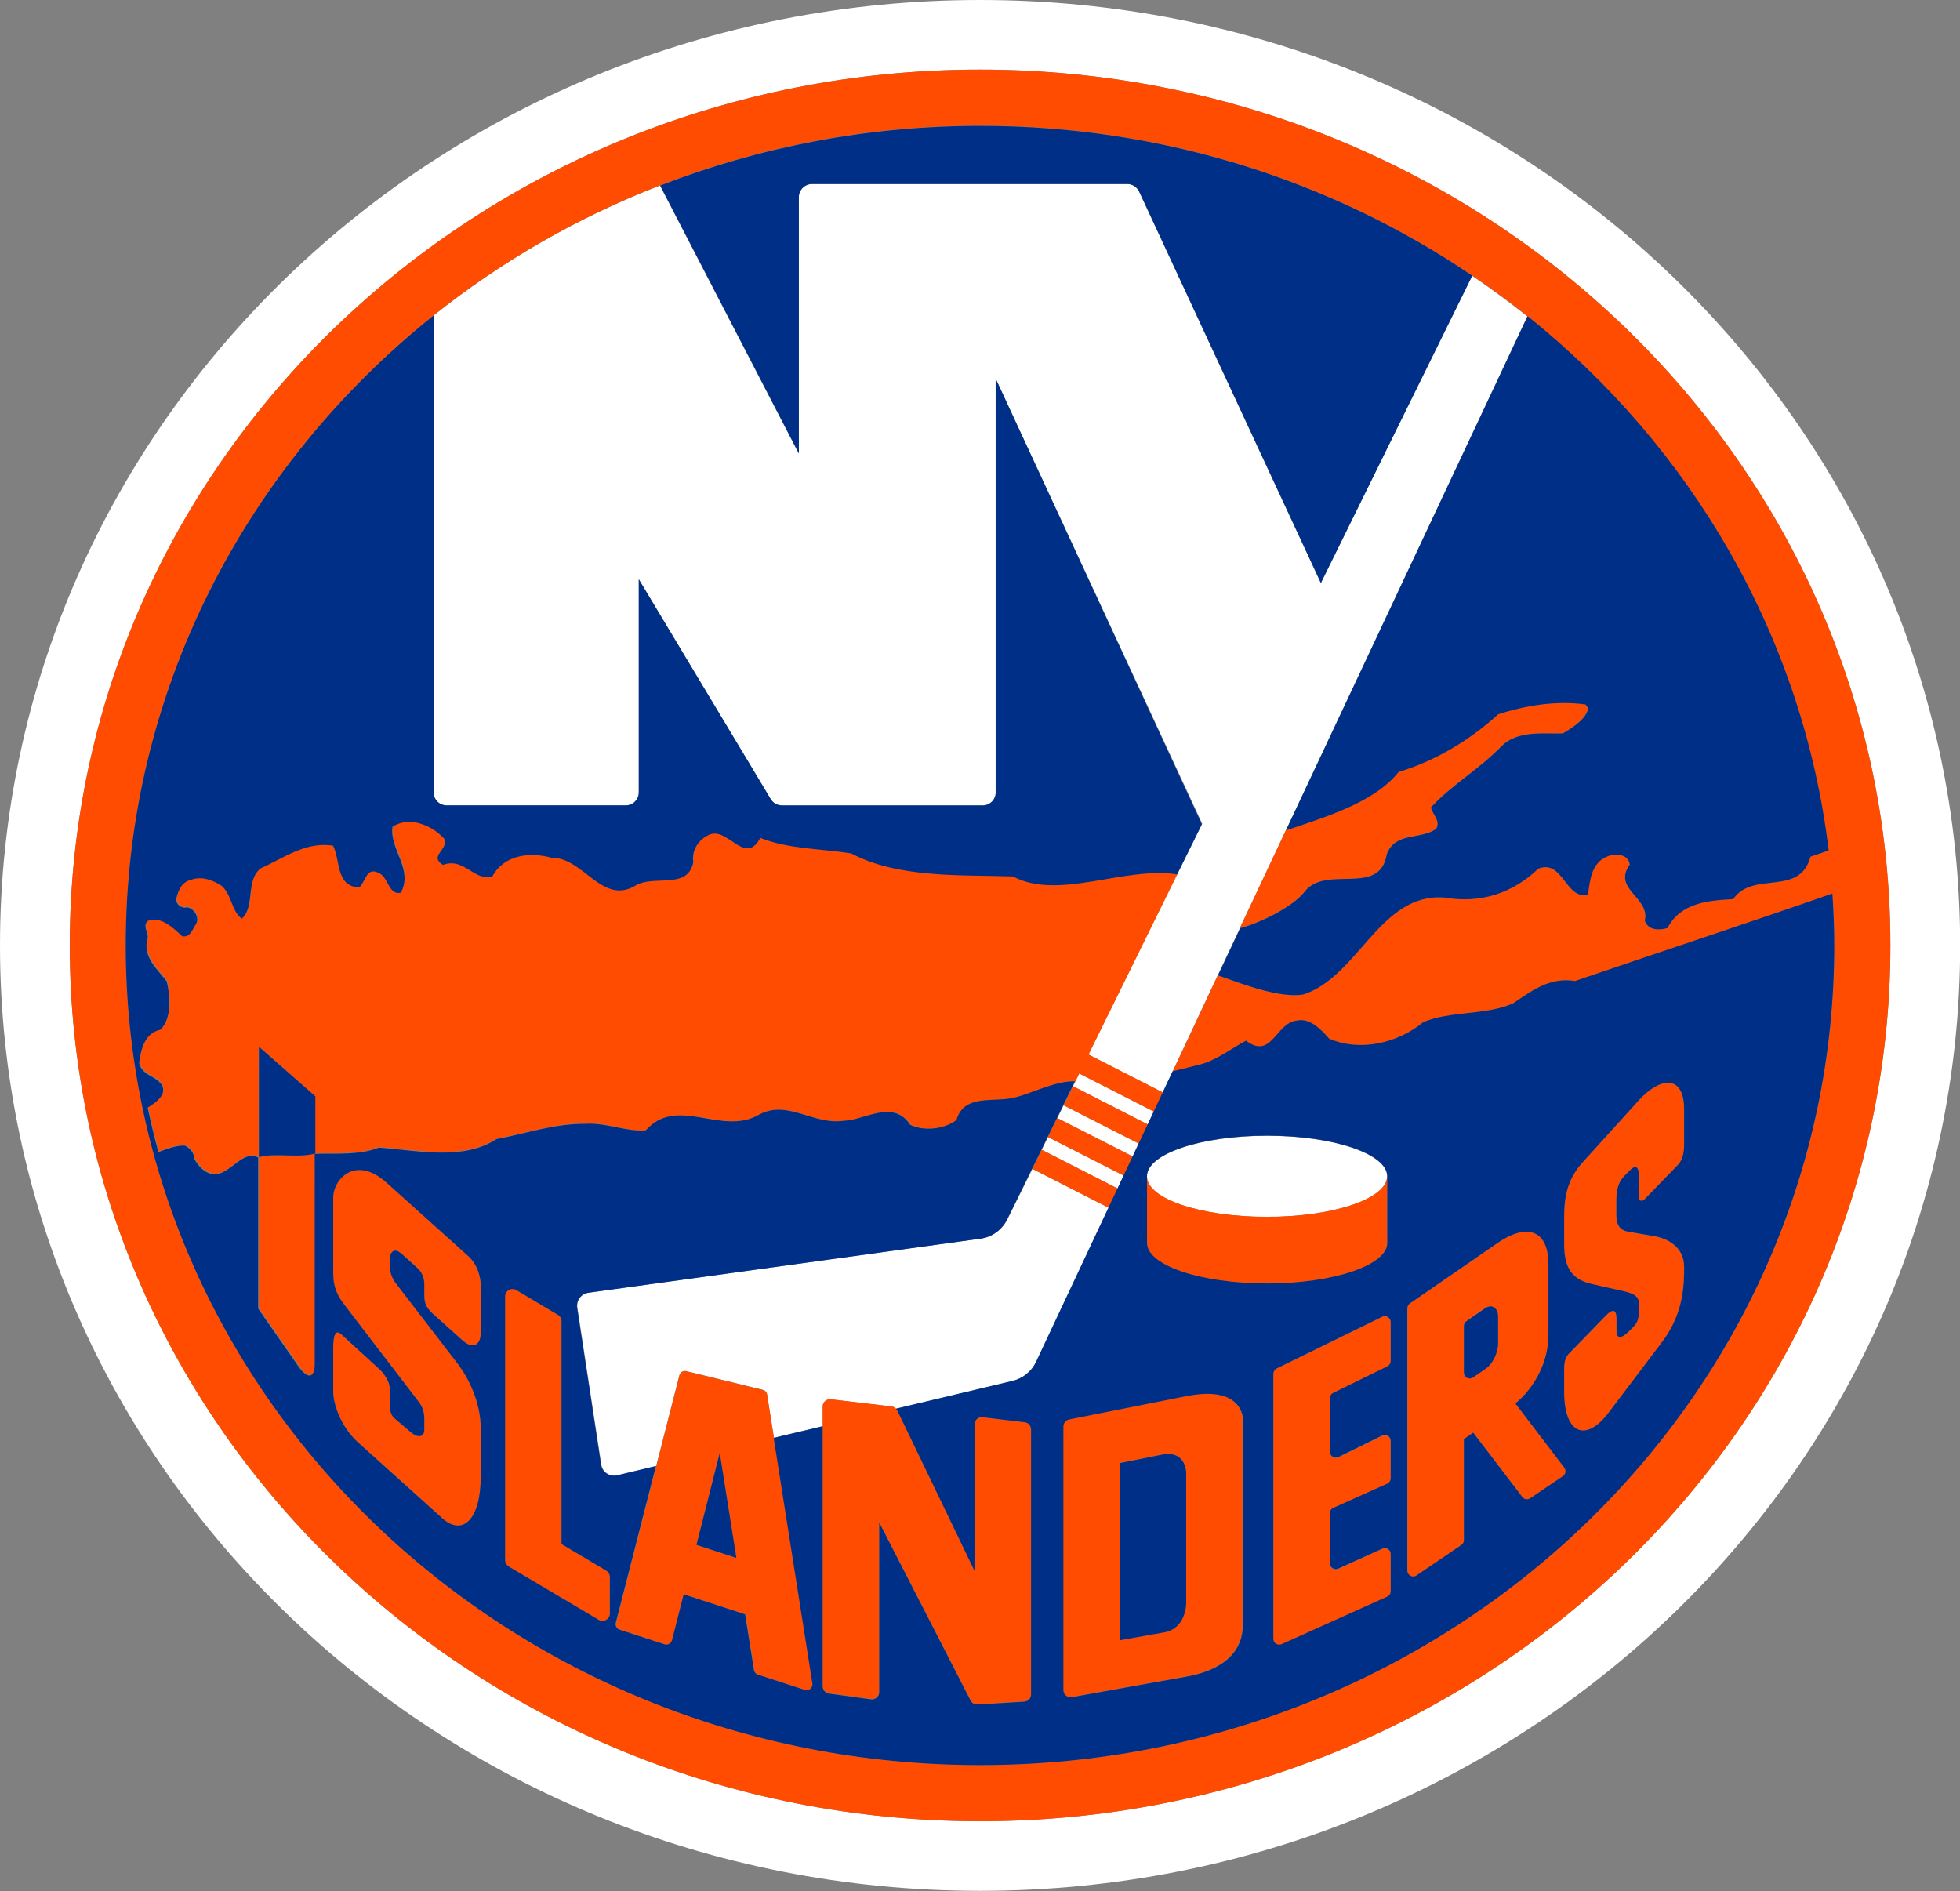 <svg id="Layer_1" xmlns="http://www.w3.org/2000/svg" viewBox="0 0 1261.1 1216.7">
  <rect x="0" y="0" width="1261.1" height="1216.7" fill="#808080" stroke="none"/>
  <style>
    .st0{fill:#FFFFFF;} .st1{fill:#FF4C00;} .st2{fill:#002F87;}
  </style>
  <path class="st0" d="M630.6 0C282.3 0 0 272.4 0 608.3c0 336 282.3 608.3 630.6 608.3s630.6-272.4 630.6-608.3C1261.1 272.4 978.8 0 630.6 0zm0 1171.8c-323.5 0-585.7-252.3-585.7-563.5S307.1 44.8 630.6 44.8c323.5 0 585.7 252.3 585.7 563.5 0 311.3-262.3 563.5-585.7 563.5z"/>
  <path class="st0" d="M648.2 784.5c-3.3 6.7-9.7 11.4-17.1 12.4l-252.4 34.8c-2.2.3-4.3 1.5-5.6 3.3-1.3 1.8-1.9 4.1-1.6 6.3l15.4 101c.4 2.3 1.7 4.4 3.6 5.7 2 1.3 4.4 1.8 6.7 1.2l25-6 14.9-58.3c.5-2 2.5-3.2 4.5-2.7l49.1 12c1.5.3 2.6 1.6 2.8 3l4.4 27.9 31.5-7.5V905c0-1.3.6-2.6 1.6-3.5 1-.9 2.3-1.3 3.7-1.1l39.1 4.6c1.1.1 2 .7 2.7 1.5l75.1-17.9c6.7-1.6 12.3-6.1 15.2-12.3l46.6-99.2-49.1-25-16.1 32.4zM670.3 739.8l48.8 24.9 3.9-8.3-48.7-24.8zM742.4 715.2l-48-24.5-2.4 5-1.6 3.2 48.1 24.6zM680.3 719.4l48.5 24.7 3.9-8.3-48.3-24.6zM849.8 375.1L732.9 123.3c-1.4-3-4.4-4.9-7.7-4.9H522.4c-4.7 0-8.5 3.8-8.5 8.5v164.9l-89.3-172.4C371.5 140 322.4 168.3 279 203v306.8c0 4.7 3.8 8.4 8.4 8.4h115.2c4.7 0 8.4-3.8 8.4-8.4V372.7l84.8 141.5c1.5 2.5 4.3 4.1 7.2 4.1h129.2c4.7 0 8.4-3.8 8.4-8.4V243.7l132.9 286.2-15.9 32.2-57.3 116.4 47.8 24.4 6.4-13.6 29-61.8 14.3-30.4 29.5-62.7 155.4-330.8c-11.5-9.2-23.4-17.9-35.6-26.2l-97.3 197.7z"/>
  <ellipse class="st0" cx="815.2" cy="756.9" rx="77.3" ry="26.1"/>
  <path class="st1" d="M719.1 764.7l-48.8-24.9-6.1 12.2 49.1 25.1zM415.9 727.2c20.3-22.9 49.1 4.2 73.2-10.3 18.7-9.5 34.5 7.2 54.5 4.1 12.6-.2 31.5-14.1 42.4 2.6 9.2 4.5 22 2.8 29.8-3 4.9-17.6 25-10.8 38.4-14.8 8.8-2 26-10.8 37.8-10.1l2.4-5 48 24.5 5.8-12.3-47.8-24.4 57.3-116.4c-33.9-5.4-76 17.1-105.7 1.3-34.1-1.1-73.8 1.2-104-14.8-19.6-3.1-40.7-2.8-58.5-10-9.6 17.9-20.4-5.9-31.8-2.4-6.9 2.2-12.7 9.7-11.3 17.9-3.5 18.6-26.1 7.7-37.7 15.5-21.3 12.1-33.1-18.4-53.5-18.2-13.9-3.8-30.5-2.1-38.2 12.1-12 3-18.1-12.6-31.7-7.5-9.4-5.9 4.2-9.9.7-17-7.8-8.5-22.3-14.7-33.2-7.5-2 14.5 13.6 27.1 5.4 42.4-8.1 1.7-7.7-10.1-14.5-12.9-7.8-3.8-8.1 5.8-12.3 9.5-15.2-.7-12-17.7-16.8-26.9-17.7-2.8-31.8 8.1-46.4 14.5-10.2 7.8-3.5 24.4-12.3 32.5-6.8-5.1-6.1-14.9-12.9-21.1-5.7-3.8-12.6-6.5-19.6-4-6.5 1.6-8.4 7-9.8 12.7.2 3.4 3.6 6.1 7.3 5.1 4.4 1 7.8 6.2 5.7 10.5-2.3 3-3.7 9.2-9.1 8.1-5.8-5.5-13.9-13.2-22.1-9.9-3.5 3.1 0 7.2 0 10.5-3.7 12.5 5.4 19.7 12.2 28.5 2.3 9.8 3.3 24.1-4.2 31.1-10.1 2-12.6 13.1-13.6 21.6 2.4 8.5 11.8 7.9 15.2 15 1.8 5.8-4.5 10.2-9.7 13.5 2 9.6 4.3 19.2 6.9 28.6 6.2-2.4 13.2-4.7 17.2-4.1 3.4 1.7 5.8 4.8 5.8 8.2 3.3 6.4 10.1 12.8 17.9 9.1 7.8-3.3 14.9-14.1 23.3-9.7v-71l36.3 31.9V742c13.5-.3 28.9 1 41.3-4 24.7 1.8 54.2 8.6 75.7-5.5 19-3.4 36.6-9.8 57-9.8 14.1-.7 26.2 5.5 39.2 4.5zM839.2 573.8c13.6-18 48.5 3.6 53-24.3 5.4-14.5 21.7-9.1 31.8-16.3 3-5.3-2.3-9.1-3.4-13.8 13.3-14.5 31.3-24.6 45.5-39.5 10.2-10.1 26.2-7.8 39.4-8.1 6.1-3.7 15-9.1 16.3-16.2l-1.7-2.4c-18.7-2.7-38.9.6-56.2 6.3-19.4 17.5-40.8 30-64.1 37.1-15.9 20.1-48.9 29.6-72.5 37.7L797.8 597c15-3.9 34.8-14.5 41.4-23.2z"/>
  <path class="st1" d="M738.5 723.5l-48.1-24.6-6 12.3 48.3 24.6zM674.3 731.6l48.7 24.8 5.8-12.3-48.5-24.7z"/>
  <path class="st1" d="M630.6 44.8c-323.5 0-585.7 252.3-585.7 563.5s262.2 563.5 585.7 563.5c323.5 0 585.7-252.3 585.7-563.5S954 44.8 630.6 44.8zm0 1090.9c-303.6 0-549.7-236.1-549.7-527.4 0-163 77.1-308.6 198.1-405.4 43.4-34.7 92.5-63 145.7-83.7 63.6-24.7 133.1-38.4 205.9-38.4 117.9 0 227.1 35.8 316.6 96.4 12.2 8.3 24.1 17 35.6 26.2 105.3 84.5 177.1 206 193.7 343.8l-11.7 4c-7 26.1-37 8.8-49.7 27.3-16.2.9-33.8 2.3-42.3 18.6-5.2 1.6-12.6 1.6-14.6-4.8 3.5-15-21-20.1-9.7-36-.7-6.8-8.9-7.4-14-5.4-10.8 4-11.6 15.6-12.9 25-14.7 2.7-15.9-23-31.9-17-16.3 15.6-37 22.7-60.4 18.6-41.6-3.2-55.3 51-90.9 62.4-15.3 2.4-38.2-6.4-54.8-12.3l-29 61.8 16.9-4.2c11.2-2.7 20.1-10.2 30.3-15.5 16.5 12.6 19.2-11.5 32.6-12.9 8.5-1.9 15.5 5.5 20.9 11.6 20 8.5 44.2 2.8 60.5-10.6 17.5-7.4 39.8-4.4 57.6-12 11.9-7.9 23.4-17.3 40.1-14.5 49.8-17.1 114-38.2 165.6-56.3.7 11.1 1.2 22.2 1.2 33.5-.1 291.1-246.2 527.2-549.7 527.2z"/>
  <path class="st1" d="M301.4 808.3L248.9 761c-20.3-18.3-34.5-2.3-34.5 9.5v48.8c0 9.4 3.1 14.9 7.4 20.4l47.5 62c2.7 3.5 3.7 6.9 3.7 11.2v6.9c0 5.5-4.9 5-8.7 1.6l-10.3-8.8c-3.7-2.8-3.3-8.6-3.3-13.7v-6.3c0-3.4-3.6-9.4-7.2-12.3l-23.7-21.7c-3.6-3.5-5.4-.6-5.4 8.7v28.3c0 7.4 4.9 22.3 15.9 32.3l54.4 49c13.2 11.8 24.6.3 24.6-26.9v-31.2c0-15.5-6.9-31.1-15-41.7l-40-52s-3.6-4.8-3.6-10.9v-5.4s1.4-7.8 7.7-2.2l10.2 9.2c2.6 2.5 4.4 6.2 4.4 10.5v7.4c0 4.3 1.1 7.5 5.2 11.2l19.1 17.2c8.1 7.3 12.1 2 12.1-4.3v-29.3c-.1-10.8-4.7-17.3-8-20.2zM390.1 1010.6l-28.8-17.1V850c0-1.6-.9-3.2-2.3-4l-27-16c-1.5-.9-3.3-.9-4.7 0-1.5.8-2.4 2.4-2.4 4.1v169.8c0 1.7.9 3.2 2.3 4l58 34.4c1.5.8 3.3.9 4.7 0 1.5-.8 2.4-2.4 2.4-4.1v-23.6c.1-1.6-.8-3.2-2.2-4zM498 925.2l-4.4-27.9c-.2-1.5-1.3-2.7-2.8-3l-49.1-12c-2-.5-4 .7-4.5 2.7l-14.9 58.3-25.8 100.8c-.5 1.9.6 3.9 2.5 4.5l28.9 9.4c1 .3 2.1.2 3-.3.9-.5 1.6-1.4 1.8-2.4l7.5-29.5 39.5 12.9 5.7 35.8c.2 1.4 1.2 2.6 2.5 3l30.2 9.8c1.2.4 2.6.2 3.6-.7 1-.8 1.5-2.1 1.3-3.4l-25-158zM448.1 994l15-59.2 10.7 67.6-25.7-8.4zM659.4 915.1l-27-3.2c-1.3-.2-2.6.3-3.7 1.1-1 .9-1.6 2.2-1.6 3.5v94.2l-49.7-103.2c-.2-.5-.6-.8-1-1.1-.7-.8-1.6-1.4-2.7-1.5l-39.1-4.6c-1.3-.2-2.7.3-3.7 1.1-1 .9-1.6 2.2-1.6 3.5V1084.7c0 2.4 1.7 4.4 4.1 4.7l27 3.7c1.3.2 2.7-.2 3.7-1.1 1-.9 1.6-2.2 1.6-3.5V979.4l58.8 114.6c.8 1.7 2.6 2.7 4.4 2.5l30.1-1.8c2.5-.1 4.4-2.2 4.4-4.7V919.7c.1-2.4-1.7-4.4-4-4.6zM763.2 898.2l-75.4 15c-2.2.4-3.8 2.4-3.8 4.6v169.5c0 1.4.6 2.7 1.7 3.6 1.1.9 2.5 1.3 3.8 1l73.6-13.2c36.3-6.5 36.3-28.4 36.3-33v-133c.2.1.2-21.7-36.2-14.5zm0 133.5s0 16-14.1 18.5l-28.7 5.1v-114l27-5.4c15.8-3.2 15.8 11.5 15.8 11.5v84.3zM893 847.5c-1.1-.7-2.5-.8-3.6-.2l-68 33.3c-1.3.6-2.1 1.9-2.1 3.4v170.7c0 1.3.6 2.5 1.7 3.2 1.1.7 2.4.8 3.6.3l68-30.6c1.4-.6 2.2-1.9 2.2-3.4V1000c0-1.3-.7-2.5-1.7-3.1-1.1-.7-2.4-.8-3.6-.3l-28.5 12.9c-1.2.5-2.5.4-3.6-.3s-1.7-1.9-1.7-3.1v-32.3c0-1.5.9-2.8 2.2-3.4l34.7-15.6c1.4-.6 2.2-1.9 2.2-3.4v-24.2c0-1.3-.7-2.5-1.8-3.2-1.1-.7-2.5-.8-3.6-.2l-28.3 13.9c-1.2.6-2.5.5-3.6-.2s-1.8-1.9-1.8-3.2v-34.5c0-1.4.8-2.7 2.1-3.4l34.9-17.1c1.3-.6 2.1-1.9 2.1-3.4v-25c0-1.5-.7-2.7-1.8-3.4zM975.1 903s21.3-15.9 21.3-44.7v-44.7c0-23.7-15.2-25.9-32.5-14l-56.7 39.1c-1 .7-1.6 1.9-1.6 3.1v168.8c0 1.4.8 2.7 2 3.3 1.2.7 2.7.6 3.9-.2l28.8-19.6c1-.7 1.7-1.9 1.7-3.1v-65.1l6-4.1 31.6 41.4c1.2 1.6 3.4 1.9 5.1.8l21.1-14.3c.8-.6 1.4-1.5 1.6-2.5.2-1-.1-2.1-.7-2.9L975.1 903zm-11.3-38.7c0 6.1-3.5 13.2-7.9 16.2l-8.2 5.7c-1.1.8-2.6.9-3.9.2-1.2-.6-2-1.9-2-3.3v-30c0-1.2.6-2.4 1.6-3.1l11.8-8.2c4.7-3.3 8.5-.1 8.5 5v17.5zM1054.5 707.9l-36.6 40.4c-9.4 10.6-11.5 21.7-11.5 34.7v17.2c0 12 2.4 22.8 18 26.1l20 4.5c6.5 1.4 10.1 3.2 10.1 7.9v4.4c0 7.1-1.6 8.8-4.6 11.8-3 3-9.8 10-9.8 1.2v-7.5c0-6.3-2.6-6.3-6.6-2.3l-23.1 23.8c-2.8 2.5-4 5.5-4 10.3v15.2c0 27.2 14.1 32.5 28.4 13.7l34.6-45.7c14.2-18.8 14.2-37.6 14.2-48.4 0-12.9-11-18.3-19-19.7l-16.9-2.9c-6.1-1.1-7.7-5.2-7.7-11v-9.3c0-2.8 0-10.1 4.9-15.3l3.4-3.5c3.6-3.6 6.1-3.6 6.1 2.9v13.3c0 2.7 1.5 4.3 4 1.8l21.2-21.9c3.6-3.7 4-9.5 4-13.4V714c0-23-15.8-20.9-29.1-6.1zM166.6 744.5v97.2l25.8 37c6.4 9.3 10.6 7 10.6-1V742.2c-11.7 3.1-25.3-.6-36.4 2.3zM892.5 799.7v-42.9c0 14.4-34.6 26.1-77.3 26.1s-77.2-11.6-77.2-26v42.9c0 14.4 34.6 26.1 77.3 26.1s77.2-11.7 77.2-26.2z"/>
  <g>
    <path class="st2" d="M202.9 742.2v-36.8l-36.3-31.9v71c11.1-2.9 24.7.8 36.3-2.3z"/>
    <path class="st2" d="M1179 574.9c-51.6 18.1-115.8 39.2-165.6 56.3-16.8-2.7-28.2 6.7-40.1 14.5-17.7 7.7-40.1 4.6-57.6 12-16.3 13.5-40.5 19.2-60.5 10.6-5.4-6.1-12.5-13.6-20.9-11.6-13.3 1.3-16.1 25.4-32.6 12.9-10.2 5.4-19.1 12.8-30.3 15.5l-16.9 4.2-6.4 13.6-5.8 12.3-3.9 8.3-5.8 12.3-3.9 8.3-5.8 12.3-3.9 8.3-5.8 12.3-46.6 99.2c-2.9 6.2-8.5 10.7-15.2 12.3l-75.1 17.9c.4.4.7.7 1 1.1l49.7 103.2v-94.2c0-1.4.6-2.6 1.6-3.5 1-.9 2.3-1.3 3.7-1.1l27 3.2c2.4.3 4.1 2.3 4.1 4.7v170.4c0 2.5-1.9 4.5-4.4 4.7l-30.1 1.8c-1.8.1-3.6-.9-4.4-2.5l-58.8-114.6v109.2c0 1.4-.6 2.6-1.6 3.5-1 .9-2.4 1.3-3.7 1.1l-27-3.7c-2.3-.3-4.1-2.3-4.1-4.7V917.7l-31.5 7.5 24.9 158c.2 1.3-.3 2.6-1.3 3.4-1 .9-2.4 1.1-3.6.7l-30.2-9.8c-1.3-.4-2.3-1.6-2.5-3l-5.7-35.8-39.5-12.9-7.5 29.5c-.3 1-.9 1.8-1.8 2.4-.9.5-2 .6-3 .3l-28.9-9.4c-1.9-.6-3-2.6-2.5-4.5L422 943.3l-25 6c-2.3.5-4.7.1-6.7-1.2s-3.3-3.4-3.6-5.7l-15.4-101c-.3-2.2.2-4.5 1.6-6.3 1.4-1.8 3.4-3 5.6-3.3L630.9 797c7.4-1 13.8-5.7 17.1-12.4l16-32.5 6-12.2 4-8.2 6-12.2 4-8.2 6-12.2 1.6-3.3c-11.7-.7-29 8.1-37.8 10.1-13.3 4-33.5-2.8-38.4 14.8-7.8 5.8-20.7 7.4-29.8 3-10.9-16.7-29.8-2.8-42.4-2.6-20 3-35.9-13.6-54.5-4.1-24.1 14.5-52.9-12.6-73.2 10.3-12.9 1-25.1-5.1-39-4.2-20.4-.1-38 6.3-57 9.8-21.5 14.1-50.9 7.3-75.7 5.5-12.4 5-27.8 3.6-41.3 4V878c0 8-4.1 10.3-10.6 1l-25.8-37v-97.2c-8.4-4.4-15.5 6.4-23.3 9.7-7.8 3.7-14.6-2.7-17.9-9.1 0-3.4-2.4-6.5-5.8-8.2-4-.6-11.1 1.7-17.2 4.1-2.6-9.5-4.9-19-6.9-28.6 5.2-3.3 11.5-7.6 9.7-13.5-3.4-7.1-12.8-6.4-15.2-15 1-8.5 3.5-19.6 13.6-21.6 7.5-7.1 6.5-21.3 4.2-31.1-6.8-8.8-15.9-16-12.2-28.5 0-3.4-3.4-7.5 0-10.5 8.2-3.3 16.3 4.4 22.1 9.9 5.4 1.1 6.8-5.1 9.1-8.1 2-4.3-1.3-9.5-5.7-10.5-3.7 1-7.2-1.7-7.3-5.1 1.4-5.7 3.3-11.1 9.8-12.7 7-2.4 13.9.3 19.6 4 6.7 6.1 6 15.9 12.9 21.1 8.8-8.1 2.1-24.8 12.3-32.5 14.6-6.4 28.7-17.3 46.4-14.5 4.8 9.2 1.6 26.2 16.8 26.9 4.2-3.7 4.5-13.2 12.3-9.5 6.8 2.8 6.4 14.6 14.5 12.9 8.2-15.2-7.4-27.8-5.4-42.4 10.9-7.2 25.4-1 33.2 7.5 3.5 7.1-10.2 11.1-.7 17 13.6-5.1 19.7 10.5 31.7 7.5 7.7-14.2 24.3-15.9 38.2-12.1 20.4-.3 32.2 30.3 53.5 18.2 11.6-7.8 34.2 3 37.7-15.5-1.4-8.1 4.4-15.6 11.3-17.9 11.5-3.5 22.2 20.3 31.8 2.4 17.8 7.2 38.9 6.9 58.5 10 30.2 16 69.9 13.7 104 14.8 29.6 15.7 71.7-6.7 105.7-1.3l15.9-32.2-132.6-286.7v266.1c0 4.7-3.8 8.4-8.4 8.4H503.1c-3 0-5.7-1.6-7.2-4.1L411 372.7v137.1c0 4.7-3.8 8.4-8.4 8.4H287.4c-4.7 0-8.4-3.8-8.4-8.4V203C158 299.7 80.9 445.4 80.9 608.3c0 291.3 246.1 527.4 549.7 527.4s549.6-236.1 549.6-527.4c0-11.2-.5-22.3-1.2-33.4zM309.3 857.8c0 6.3-4 11.6-12.1 4.3l-19-17.1c-4-3.7-5.2-6.9-5.2-11.2v-7.4c0-4.4-1.7-8.1-4.4-10.5l-10.2-9.2c-6.3-5.6-7.7 2.2-7.7 2.2v5.4c0 6.1 3.6 10.9 3.6 10.9l40 52c8.1 10.6 15 26.2 15 41.7v31.2c0 27.2-11.4 38.6-24.6 26.9l-54.4-49c-11.1-10-15.9-24.9-15.9-32.3v-28.3c0-9.2 1.8-12.1 5.4-8.7l23.7 21.7c3.6 2.9 7.2 8.9 7.2 12.3v6.3c0 5-.4 10.8 3.3 13.7l10.3 8.8c3.8 3.4 8.7 3.9 8.7-1.6V913c0-4.2-1-7.7-3.7-11.2l-47.5-62c-4.2-5.5-7.4-11-7.4-20.4v-48.8c0-11.7 14.2-27.8 34.5-9.5l52.5 47.2c3.3 3 8 9.4 8 20.2v29.3zm83.1 180.4c0 1.7-.9 3.2-2.4 4.1-1.5.8-3.3.8-4.7 0l-58-34.4c-1.4-.9-2.3-2.4-2.3-4V834.1c0-1.7.9-3.2 2.4-4.1 1.5-.8 3.3-.8 4.7 0l26.9 16c1.4.8 2.3 2.4 2.3 4v143.5l28.8 17.1c1.4.9 2.3 2.4 2.3 4.1v23.5zm407.2 7.6c0 4.7 0 26.5-36.3 33l-73.6 13.2c-1.4.2-2.8-.1-3.8-1-1.1-.9-1.7-2.2-1.7-3.6V917.9c0-2.3 1.6-4.2 3.8-4.6l75.4-15c36.3-7.2 36.3 14.5 36.3 14.5v133zM738 799.7v-42.9c0-14.4 34.6-26.1 77.3-26.1s77.3 11.7 77.3 26.1v42.9c0 14.4-34.6 26.1-77.3 26.1S738 814.2 738 799.7zm156.8 76c0 1.4-.8 2.7-2.1 3.4l-34.9 17.1c-1.3.6-2.1 1.9-2.1 3.4v34.5c0 1.3.7 2.5 1.8 3.2 1.1.7 2.5.8 3.6.2l28.3-13.9c1.2-.6 2.6-.5 3.6.2 1.1.7 1.8 1.9 1.8 3.2v24.2c0 1.5-.9 2.8-2.2 3.4l-34.7 15.6c-1.4.6-2.2 1.9-2.2 3.4v32.3c0 1.3.6 2.4 1.7 3.1 1.1.7 2.4.8 3.6.3l28.5-12.9c1.2-.5 2.5-.4 3.6.3s1.7 1.9 1.7 3.1v24.1c0 1.5-.9 2.8-2.2 3.4l-68 30.6c-1.2.5-2.5.4-3.6-.3s-1.7-1.9-1.7-3.2V883.9c0-1.4.8-2.7 2.1-3.4l68-33.3c1.2-.6 2.6-.5 3.6.2 1.1.7 1.8 1.9 1.8 3.2v25.1zm110.9 74L984.6 964c-1.7 1.1-3.9.8-5.1-.8l-31.6-41.4-6 4.1V991c0 1.2-.6 2.4-1.7 3.1l-28.8 19.6c-1.2.8-2.6.9-3.9.2-1.2-.7-2-1.9-2-3.3V841.8c0-1.2.6-2.4 1.6-3.1l56.7-39.1c17.3-11.9 32.5-9.7 32.5 14v44.7c0 28.9-21.3 44.7-21.3 44.7l31.5 41.3c.6.8.9 1.9.7 2.9-.1 1-.6 1.9-1.5 2.5zm77.9-213.6c0 3.9-.4 9.7-4 13.4l-21.2 21.9c-2.4 2.5-4 .9-4-1.8v-13.3c0-6.6-2.6-6.6-6.1-2.9l-3.4 3.5c-4.9 5.1-4.9 12.5-4.9 15.3v9.3c0 5.8 1.6 10 7.7 11l16.9 2.9c8 1.4 19 6.7 19 19.7 0 10.8 0 29.6-14.2 48.4l-34.6 45.7c-14.4 18.9-28.4 13.6-28.4-13.7v-15.2c0-4.8 1.2-7.8 4-10.3l23.1-23.8c4-4 6.6-4 6.6 2.3v7.5c0 8.8 6.9 1.8 9.8-1.2 3-3 4.6-4.7 4.6-11.8v-4.4c0-4.7-3.6-6.4-10.1-7.9l-20-4.5c-15.6-3.3-18-14.1-18-26.1V783c0-12.9 2.1-24.1 11.5-34.7l36.6-40.4c13.4-14.8 29.1-17 29.1 6v22.2z"/>
    <path class="st2" d="M473.8 1002.4l-10.7-67.6-15 59.2zM514 126.9c0-4.7 3.8-8.5 8.5-8.5h202.8c3.3 0 6.3 1.9 7.7 4.9l116.9 251.8 97.4-197.7C857.8 116.7 748.6 81 630.7 81c-72.8 0-142.3 13.7-205.9 38.4L514 291.7V126.9zM899.9 496.7c23.3-7.1 44.7-19.6 64.1-37.1 17.4-5.7 37.6-9 56.2-6.3l1.7 2.4c-1.3 7.1-10.2 12.5-16.3 16.2-13.2.3-29.1-2-39.4 8.1-14.3 14.9-32.2 25-45.5 39.5 1 4.7 6.4 8.5 3.4 13.8-10.2 7.2-26.4 1.8-31.8 16.3-4.5 27.8-39.4 6.3-53 24.3-6.7 8.7-26.4 19.3-41.3 23.3l-14.3 30.4c16.6 5.9 39.6 14.7 54.8 12.3 35.6-11.4 49.3-65.6 90.9-62.4 23.4 4.1 44.1-3 60.4-18.6 15.9-6.1 17.2 19.7 31.9 17 1.3-9.4 2.1-21 12.9-25 5.1-2 13.3-1.3 14 5.4-11.3 15.9 13.2 21.1 9.7 36 2 6.4 9.4 6.4 14.6 4.8 8.5-16.3 26.1-17.7 42.3-18.6 12.7-18.6 42.7-1.2 49.7-27.3l11.7-4c-16.6-137.8-88.3-259.3-193.7-343.8L827.4 534.3c23.6-8.1 56.6-17.5 72.5-37.6zM955.3 841.9l-11.8 8.2c-1 .7-1.6 1.8-1.6 3.1v30c0 1.4.8 2.7 2 3.3 1.2.6 2.7.6 3.9-.2l8.2-5.7c4.4-3 7.9-10.1 7.9-16.2v-17.5c-.1-5.1-3.8-8.3-8.6-5zM747.4 936l-27 5.4v114l28.7-5.1c14.1-2.5 14.1-18.5 14.1-18.5v-84.2c0-.1 0-14.8-15.8-11.6z"/>
  </g>
</svg>
